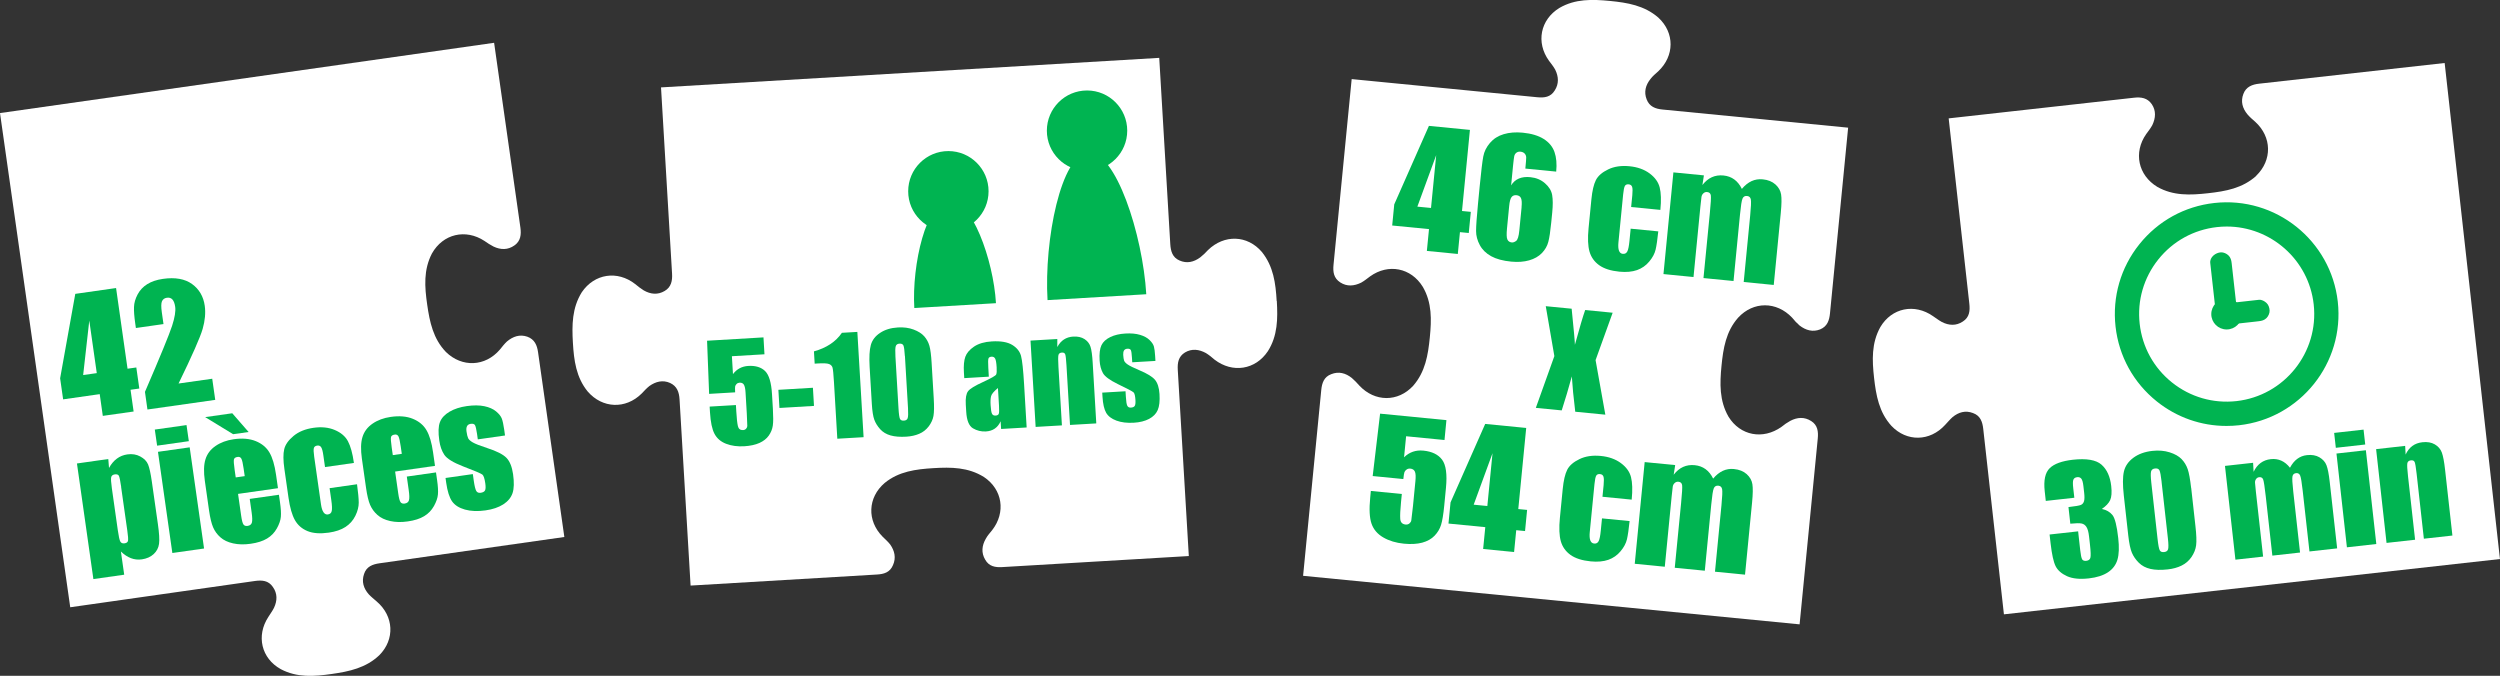 <?xml version="1.0" encoding="UTF-8"?>
<svg id="Calque_1" data-name="Calque 1" xmlns="http://www.w3.org/2000/svg" viewBox="0 0 584.13 157.9">
  <rect x="0" y="0" width="584.13" height="157.9" fill="#333333" stroke="none"/>
  <path d="M330.18,90.15c2.84-3.26,3.49-7.17,3.9-11.32s.52-8.11-1.64-11.81c-2.73-4.45-8.05-5.51-12.32-2.44-.7.52-1.34,1.05-2.08,1.46-1.64.81-3.31.96-4.88-.05-1.56-1.01-1.74-2.48-1.58-4.13l4.24-43.38,43.38,4.24c1.65.16,3.11-.02,4.07-1.59,1.01-1.56.91-3.24.1-4.87-.41-.74-.94-1.38-1.46-2.08-3.07-4.27-2.01-9.59,2.44-12.32,3.7-2.16,7.71-2.04,11.81-1.64s8.06,1.06,11.32,3.9c3.84,3.54,3.79,8.96-.05,12.56-.65.58-1.29,1.11-1.78,1.76-1.16,1.44-1.59,3.07-.9,4.8.64,1.67,2.04,2.19,3.69,2.35l43.38,4.24-4.24,43.38c-.16,1.65-.62,3.05-2.3,3.75-1.73.69-3.35.21-4.8-.9-.64-.55-1.23-1.19-1.75-1.84-3.65-3.85-9.07-3.84-12.61,0-2.84,3.21-3.49,7.17-3.89,11.27s-.52,8.11,1.63,11.86c2.73,4.45,8.05,5.46,12.38,2.39.64-.53,1.33-1,2.07-1.41,1.64-.86,3.31-.96,4.88.05,1.52.95,1.69,2.47,1.53,4.12l-4.24,43.38-116.01-11.34,4.24-43.38c.16-1.65.63-3.11,2.35-3.74,1.73-.69,3.35-.26,4.8.9.64.55,1.18,1.13,1.76,1.78,3.6,3.84,9.01,3.89,12.56.05Z" style="fill: #fff; stroke-width: 0px;"/>
  <path d="M298.33,70.32c.24,4.11.21,8.12-2.09,11.74-2.9,4.35-8.25,5.2-12.46,1.97-.62-.55-1.3-1.1-2.02-1.54-1.6-.87-3.28-1.09-4.88-.14-1.55.95-1.78,2.41-1.69,4.06l2.58,43.51-43.57,2.58c-1.65.1-3.11-.14-4.01-1.74-.95-1.6-.78-3.27.14-4.88.39-.72.94-1.34,1.49-2.01,3.23-4.15,2.43-9.51-1.91-12.41-3.67-2.3-7.68-2.33-11.79-2.08s-8.09.75-11.41,3.46c-3.97,3.39-4.19,8.81-.49,12.55.62.61,1.25,1.16,1.77,1.82,1.05,1.49,1.42,3.13.66,4.83-.7,1.7-2.12,2.11-3.78,2.2l-43.51,2.58-2.58-43.51c-.1-1.65-.56-3.07-2.21-3.83-1.7-.76-3.34-.34-4.83.71-.66.52-1.22,1.14-1.82,1.77-3.74,3.7-9.16,3.49-12.6-.48-2.71-3.32-3.22-7.3-3.46-11.41s-.21-8.12,2.08-11.79c2.95-4.35,8.31-5.15,12.46-1.92.67.55,1.29,1.05,2.01,1.49,1.61.92,3.28,1.09,4.88.14,1.55-.89,1.84-2.41,1.74-4.06l-2.58-43.51,116.41-6.9,2.58,43.51c.1,1.65.51,3.13,2.15,3.83,1.7.76,3.34.39,4.83-.71.66-.52,1.27-1.09,1.82-1.71,3.79-3.7,9.21-3.54,12.6.43,2.71,3.37,3.22,7.3,3.46,11.46Z" style="fill: #fff; stroke-width: 0px;"/>
  <path d="M100.92,59.23c-1.99,3.84-1.7,7.8-1.11,11.92s1.41,8,4.38,11.09c3.76,3.67,9.18,3.44,12.6-.55.55-.67,1.05-1.34,1.67-1.91,1.4-1.17,2.99-1.72,4.75-1.11,1.71.62,2.28,2,2.51,3.64l6.14,43.16-43.16,6.14c-1.64.23-3.08.76-3.64,2.51-.61,1.76-.12,3.36,1.11,4.75.57.62,1.24,1.12,1.86,1.68,3.99,3.42,4.28,8.83.6,12.54-3.14,2.98-7.01,3.8-11.14,4.39s-8.08.88-11.87-1.12c-4.57-2.53-5.8-7.81-2.92-12.21.44-.71.94-1.37,1.32-2.13.79-1.68.82-3.35-.26-4.87-1.03-1.53-2.55-1.63-4.19-1.4l-43.16,6.14L0,26.42,115.45,10l6.14,43.16c.23,1.64.07,3.17-1.4,4.19-1.52,1.08-3.2,1.05-4.87.26-.76-.38-1.41-.82-2.13-1.32-4.4-2.88-9.68-1.65-12.26,2.93Z" style="fill: #fff; stroke-width: 0px;"/>
  <path d="M527.17,41.1c-3.23,2.89-7.12,3.59-11.27,4.05s-8.1.63-11.83-1.48c-4.5-2.72-5.62-8.03-2.61-12.34.51-.7,1.03-1.35,1.43-2.09.78-1.65.92-3.33-.11-4.88-1.03-1.5-2.5-1.71-4.15-1.53l-43.32,4.83,4.83,43.32c.18,1.65.03,3.17-1.53,4.15-1.55,1.03-3.23.95-4.88.11-.74-.4-1.39-.92-2.09-1.38-4.31-3.01-9.62-1.94-12.29,2.55-2.1,3.78-1.93,7.74-1.47,11.88.46,4.09,1.17,8.04,4.05,11.21,3.59,3.79,9.01,3.67,12.55-.22.58-.6,1.1-1.25,1.73-1.81,1.43-1.18,3.04-1.63,4.78-.96,1.73.61,2.22,2.06,2.4,3.71l4.83,43.32,115.9-12.92-12.92-115.9-43.32,4.83c-1.65.18-3.09.72-3.71,2.4-.67,1.74-.22,3.36.96,4.78.55.64,1.15,1.16,1.81,1.73,3.89,3.54,4.01,8.96.22,12.61Z" style="fill: #fff; stroke-width: 0px;"/>
  <g>
    <path d="M178.39,78.84l.23,3.94-7.61.45.25,4.18c.89-1.18,2.08-1.82,3.58-1.91,1.69-.1,3,.3,3.92,1.19.92.9,1.46,2.69,1.62,5.39l.21,3.51c.1,1.74.1,3.03-.02,3.85-.12.83-.43,1.6-.94,2.33-.51.73-1.24,1.3-2.19,1.73-.96.43-2.14.68-3.55.77-1.58.09-2.99-.1-4.23-.58s-2.14-1.25-2.71-2.32c-.57-1.06-.92-2.74-1.06-5.03l-.08-1.34,6.14-.36.09,1.53c.09,1.59.22,2.72.37,3.38.15.66.56.97,1.21.94.3-.02.54-.13.72-.33.18-.2.27-.42.27-.64,0-.22-.04-1.19-.12-2.91l-.29-4.88c-.05-.92-.19-1.54-.4-1.87-.21-.32-.54-.47-.99-.45-.28.02-.52.12-.7.3-.18.18-.3.38-.34.58s-.04.66,0,1.38l-6.08.36-.48-12.42,13.18-.78Z" style="fill: #00b451; stroke-width: 0px;"/>
    <path d="M189.94,90.6l.25,4.24-8.07.48-.25-4.24,8.07-.48Z" style="fill: #00b451; stroke-width: 0px;"/>
    <path d="M200.32,77.54l1.46,24.61-6.14.36-.78-13.19c-.11-1.91-.23-3.05-.34-3.43-.11-.38-.38-.66-.8-.83s-1.34-.22-2.76-.13l-.61.04-.17-2.87c2.93-.81,5.11-2.26,6.53-4.34l3.62-.21Z" style="fill: #00b451; stroke-width: 0px;"/>
    <path d="M217.68,84.87l.49,8.21c.11,1.86.09,3.23-.06,4.09s-.53,1.68-1.12,2.46c-.6.78-1.33,1.36-2.22,1.73-.88.38-1.88.6-3,.67-1.47.09-2.7-.01-3.69-.29-.99-.28-1.8-.77-2.42-1.45-.62-.69-1.08-1.42-1.37-2.2-.29-.78-.49-2.04-.59-3.77l-.51-8.59c-.13-2.26-.04-3.96.28-5.11.32-1.15,1.04-2.1,2.17-2.84,1.12-.75,2.5-1.17,4.16-1.27,1.35-.08,2.57.08,3.66.49,1.09.41,1.92.94,2.49,1.58.57.65.97,1.39,1.21,2.23.24.84.41,2.19.52,4.06ZM211.42,83.17c-.08-1.31-.19-2.12-.33-2.44-.15-.32-.45-.47-.92-.44-.46.03-.75.22-.87.58-.13.36-.15,1.17-.08,2.44l.71,12.01c.08,1.43.21,2.29.36,2.57.15.29.46.42.92.39.46-.03.75-.22.87-.57.12-.35.15-1.13.08-2.34l-.72-12.19Z" style="fill: #00b451; stroke-width: 0px;"/>
    <path d="M231.06,88.01l-5.76.34-.08-1.35c-.09-1.56.02-2.77.33-3.64.31-.87.99-1.66,2.03-2.37,1.05-.71,2.44-1.12,4.17-1.22,2.08-.12,3.66.15,4.76.82,1.1.67,1.78,1.54,2.06,2.59.28,1.06.51,3.25.71,6.58l.6,10.12-5.97.35-.11-1.8c-.33.74-.78,1.31-1.36,1.71-.57.4-1.27.62-2.09.67-1.07.06-2.08-.18-3.01-.73-.93-.55-1.46-1.84-1.58-3.88l-.1-1.66c-.09-1.51.09-2.55.53-3.13.44-.58,1.59-1.28,3.43-2.12,1.97-.91,3.02-1.51,3.14-1.79.13-.28.16-.84.11-1.68-.06-1.05-.18-1.74-.36-2.05-.18-.31-.45-.45-.81-.43-.42.02-.67.17-.75.45-.09.27-.09.97-.03,2.1l.12,2.11ZM233.17,90.66c-.94.78-1.48,1.41-1.6,1.91-.13.5-.17,1.2-.11,2.11.06,1.04.17,1.71.33,2.01.15.3.43.43.84.41.38-.02.63-.16.73-.4s.12-.87.06-1.89l-.25-4.15Z" style="fill: #00b451; stroke-width: 0px;"/>
    <path d="M247.04,79.23v1.86c.41-.77.92-1.36,1.54-1.76.62-.41,1.35-.64,2.19-.69,1.05-.06,1.93.14,2.63.59.7.46,1.17,1.06,1.4,1.8.24.74.41,2,.51,3.76l.84,14.14-6.14.36-.83-13.97c-.08-1.39-.18-2.23-.29-2.53-.11-.3-.37-.44-.79-.41-.44.03-.7.22-.79.57-.09.36-.09,1.29,0,2.81l.81,13.63-6.14.36-1.2-20.17,6.25-.37Z" style="fill: #00b451; stroke-width: 0px;"/>
    <path d="M269.99,84.33l-5.44.32-.07-1.09c-.05-.93-.14-1.52-.26-1.76s-.39-.35-.82-.32c-.34.02-.6.15-.76.39-.16.24-.22.59-.2,1.04.04.62.11,1.07.21,1.35.1.28.38.59.83.9.45.32,1.37.77,2.74,1.35,1.84.77,3.05,1.52,3.66,2.25.6.74.95,1.84,1.04,3.31.1,1.64-.04,2.89-.42,3.75-.38.86-1.05,1.55-2.02,2.06-.97.51-2.16.81-3.57.89-1.56.09-2.91-.07-4.05-.49-1.14-.42-1.94-1.03-2.41-1.84-.46-.81-.75-2.05-.85-3.73l-.06-.97,5.44-.32.08,1.28c.06,1.08.17,1.78.33,2.1.16.32.44.46.84.44.44-.03.73-.15.89-.38.16-.23.22-.69.18-1.39-.06-.96-.2-1.56-.44-1.79-.25-.23-1.48-.88-3.7-1.95-1.86-.91-3.02-1.76-3.46-2.56-.44-.8-.7-1.77-.77-2.91-.1-1.61.05-2.81.43-3.6s1.07-1.42,2.06-1.9c.99-.48,2.16-.75,3.51-.83,1.34-.08,2.49.02,3.44.31.96.28,1.7.69,2.24,1.22.54.53.87,1.03,1,1.5s.23,1.21.29,2.22l.07,1.17Z" style="fill: #00b451; stroke-width: 0px;"/>
  </g>
  <g>
    <path d="M491.13,118.92c1.05.23,1.87.7,2.45,1.42.58.72,1.03,2.51,1.35,5.38.24,2.12.18,3.8-.18,5.03s-1.09,2.21-2.21,2.96c-1.12.74-2.61,1.22-4.47,1.43-2.11.24-3.81.07-5.1-.51-1.28-.58-2.17-1.36-2.67-2.34-.49-.99-.88-2.75-1.17-5.29l-.24-2.11,6.67-.74.48,4.34c.13,1.16.28,1.88.45,2.18.17.3.5.42.97.37.52-.06.84-.29.96-.71.12-.41.09-1.46-.1-3.13l-.21-1.85c-.11-1.02-.31-1.76-.6-2.21-.28-.45-.66-.72-1.13-.82-.47-.1-1.35-.09-2.65.04l-.43-3.88c1.58-.18,2.56-.35,2.92-.51.36-.16.6-.46.72-.88.12-.42.13-1.07.03-1.94l-.17-1.49c-.1-.94-.27-1.54-.5-1.82-.23-.28-.54-.39-.95-.35-.46.05-.76.24-.9.58-.14.33-.15,1.01-.03,2.03l.25,2.2-6.67.74-.25-2.28c-.28-2.55.11-4.34,1.17-5.37s2.87-1.68,5.41-1.97c3.18-.35,5.41.03,6.68,1.14,1.27,1.12,2.03,2.78,2.28,4.99.17,1.5.08,2.6-.25,3.31s-.98,1.4-1.94,2.06Z" style="fill: #00b451; stroke-width: 0px;"/>
    <path d="M511.98,114.03l.99,8.91c.23,2.02.28,3.51.16,4.46-.12.95-.48,1.86-1.08,2.74-.6.88-1.38,1.55-2.32,2.01-.94.46-2.02.76-3.23.89-1.6.18-2.94.14-4.04-.11-1.1-.25-2-.73-2.72-1.44-.71-.71-1.25-1.48-1.61-2.32-.36-.83-.65-2.19-.86-4.07l-1.04-9.33c-.27-2.45-.27-4.32.02-5.58.29-1.27,1.02-2.34,2.2-3.22,1.18-.88,2.66-1.42,4.46-1.62,1.46-.16,2.8-.05,4.01.33,1.21.38,2.15.91,2.8,1.58.65.67,1.13,1.46,1.44,2.36.31.9.57,2.37.8,4.39ZM505.06,112.53c-.16-1.42-.33-2.3-.5-2.64-.18-.34-.52-.49-1.03-.43-.5.05-.8.28-.92.68-.12.4-.1,1.28.05,2.66l1.45,13.04c.17,1.55.35,2.48.54,2.78.18.3.52.43,1.02.37.5-.06.8-.28.91-.67s.1-1.24-.05-2.55l-1.48-13.24Z" style="fill: #00b451; stroke-width: 0px;"/>
    <path d="M526.44,108.14l.12,2.1c.42-.88.97-1.57,1.64-2.07.67-.49,1.46-.79,2.37-.89,1.78-.2,3.28.47,4.49,2.01.47-.89,1.03-1.58,1.69-2.07.66-.49,1.42-.79,2.28-.88,1.13-.13,2.1.04,2.91.51.8.47,1.36,1.09,1.65,1.86.3.78.55,2.06.75,3.85l1.74,15.57-6.47.72-1.59-14.28c-.21-1.87-.4-3.02-.58-3.45-.18-.43-.5-.62-.96-.57-.47.05-.75.31-.84.76-.09.46-.03,1.62.18,3.51l1.59,14.28-6.47.72-1.55-13.92c-.24-2.15-.44-3.43-.59-3.85s-.46-.6-.94-.55c-.3.03-.54.17-.72.42s-.27.54-.25.86c.01.33.08,1.02.2,2.08l1.69,15.19-6.47.72-2.44-21.91,6.59-.73Z" style="fill: #00b451; stroke-width: 0px;"/>
    <path d="M552.25,100.38l.39,3.48-6.87.77-.39-3.48,6.87-.77ZM552.79,105.2l2.44,21.91-6.87.77-2.44-21.91,6.87-.77Z" style="fill: #00b451; stroke-width: 0px;"/>
    <path d="M561.97,104.18l.11,2.03c.39-.86.92-1.53,1.57-2.01s1.44-.77,2.35-.87c1.14-.13,2.11.04,2.9.5.79.46,1.33,1.09,1.63,1.88.3.8.56,2.15.77,4.07l1.71,15.35-6.67.74-1.69-15.17c-.17-1.51-.32-2.42-.46-2.74-.14-.32-.43-.45-.88-.4-.47.05-.75.28-.83.67-.08.39-.03,1.42.16,3.07l1.65,14.81-6.67.74-2.44-21.91,6.78-.76Z" style="fill: #00b451; stroke-width: 0px;"/>
  </g>
  <g>
    <path d="M27.12,67.3l2.68,18.85,2.05-.29.7,4.92-2.05.29.72,5.08-7.2,1.02-.72-5.08-8.55,1.22-.7-4.92,3.54-19.73,9.53-1.36ZM22.61,87.17l-1.75-12.27-1.43,12.73,3.18-.45Z" style="fill: #00b451; stroke-width: 0px;"/>
    <path d="M49.59,88.51l.7,4.92-15.84,2.25-.58-4.12c3.6-8.34,5.71-13.48,6.34-15.43.63-1.95.87-3.43.72-4.46-.11-.78-.33-1.35-.65-1.7-.32-.35-.76-.48-1.3-.4s-.92.35-1.13.81c-.21.47-.22,1.33-.04,2.6l.39,2.74-6.45.92-.15-1.05c-.23-1.62-.33-2.9-.29-3.86.03-.96.31-1.93.84-2.93s1.28-1.8,2.26-2.41,2.2-1.02,3.66-1.23c2.86-.41,5.13,0,6.8,1.2,1.67,1.21,2.66,2.9,2.97,5.08.23,1.65.07,3.46-.49,5.41-.56,1.96-2.44,6.21-5.63,12.76l7.89-1.12Z" style="fill: #00b451; stroke-width: 0px;"/>
    <path d="M25.3,107.23l.17,2.11c.52-.94,1.14-1.67,1.85-2.19.71-.53,1.53-.85,2.44-.98,1.12-.16,2.12,0,3.02.49.9.48,1.5,1.1,1.82,1.86.31.76.6,2.07.87,3.95l1.42,9.96c.31,2.15.4,3.7.27,4.64-.13.95-.55,1.74-1.26,2.4-.71.65-1.63,1.06-2.74,1.22-.89.13-1.75.04-2.56-.27s-1.6-.83-2.35-1.56l.77,5.42-7.2,1.02-3.84-27.01,7.32-1.04ZM28.32,113.81c-.21-1.46-.39-2.34-.54-2.63-.15-.29-.47-.41-.96-.34-.47.07-.75.29-.84.66-.09.38-.03,1.25.16,2.61l1.39,9.8c.2,1.43.4,2.31.59,2.64s.53.47,1,.4c.46-.07.73-.27.79-.61.07-.34.01-1.14-.17-2.4l-1.44-10.14Z" style="fill: #00b451; stroke-width: 0px;"/>
    <path d="M43.58,99.32l.54,3.76-7.41,1.05-.54-3.76,7.41-1.05ZM44.32,104.52l3.36,23.64-7.41,1.05-3.36-23.64,7.41-1.05Z" style="fill: #00b451; stroke-width: 0px;"/>
    <path d="M64.94,114.07l-9.32,1.33.73,5.11c.15,1.07.33,1.75.53,2.03.2.29.52.4.96.34.55-.08.88-.33,1.01-.77.13-.44.11-1.24-.06-2.42l-.44-3.12,6.82-.97.25,1.75c.21,1.46.28,2.6.2,3.41-.07.81-.38,1.71-.93,2.7-.55.99-1.31,1.78-2.29,2.37-.98.59-2.25,1-3.82,1.22-1.52.22-2.89.19-4.12-.09-1.23-.27-2.22-.75-2.97-1.42-.76-.67-1.32-1.45-1.7-2.34-.38-.88-.7-2.21-.95-3.96l-.98-6.89c-.29-2.07-.25-3.74.14-5.01.39-1.27,1.17-2.32,2.35-3.13,1.18-.82,2.6-1.34,4.25-1.58,2.02-.29,3.74-.14,5.16.44,1.42.58,2.49,1.46,3.19,2.65.71,1.19,1.22,2.93,1.55,5.22l.45,3.14ZM47.93,97.46l6.34-.9,3.82,4.38-3.62.51-6.55-4ZM57.18,111.25l-.25-1.73c-.17-1.22-.35-2-.53-2.34-.18-.34-.47-.48-.88-.42-.5.07-.79.27-.86.59-.08.32-.02,1.14.17,2.47l.25,1.73,2.1-.3Z" style="fill: #00b451; stroke-width: 0px;"/>
    <path d="M82.73,108.16l-6.79.97-.39-2.73c-.13-.95-.3-1.58-.51-1.9-.2-.32-.51-.45-.93-.39-.42.06-.67.25-.77.56-.1.32-.08.99.07,2.03l1.59,11.15c.12.84.32,1.46.59,1.85.27.39.62.56,1.03.5.49-.07.79-.34.89-.8s.08-1.31-.1-2.53l-.4-2.81,6.41-.91c.26,1.89.39,3.32.4,4.28,0,.96-.25,1.99-.78,3.07-.53,1.09-1.3,1.96-2.31,2.62-1.01.66-2.31,1.1-3.9,1.33-2.03.29-3.69.17-4.98-.36-1.29-.53-2.27-1.38-2.94-2.56-.67-1.18-1.17-2.93-1.5-5.23l-.96-6.72c-.29-2.01-.3-3.55-.04-4.63s.99-2.11,2.19-3.1c1.2-.99,2.75-1.62,4.64-1.89,1.88-.27,3.54-.1,4.98.51,1.44.61,2.47,1.48,3.08,2.63.61,1.15,1.08,2.83,1.39,5.05Z" style="fill: #00b451; stroke-width: 0px;"/>
    <path d="M101.64,108.85l-9.32,1.33.73,5.11c.15,1.07.33,1.75.53,2.03.2.29.52.4.96.34.55-.08.88-.33,1.01-.77.13-.44.11-1.24-.06-2.42l-.44-3.12,6.82-.97.25,1.75c.21,1.46.28,2.6.2,3.41-.07.81-.38,1.71-.93,2.7-.55.99-1.31,1.78-2.29,2.37-.98.59-2.25,1-3.82,1.22-1.52.22-2.89.19-4.12-.09-1.23-.27-2.22-.75-2.97-1.42-.76-.67-1.32-1.45-1.71-2.34-.38-.88-.7-2.21-.95-3.96l-.98-6.89c-.29-2.07-.25-3.74.14-5.01.39-1.27,1.17-2.32,2.35-3.13,1.18-.82,2.6-1.34,4.25-1.58,2.02-.29,3.74-.14,5.16.44,1.42.58,2.49,1.46,3.19,2.65.71,1.19,1.23,2.93,1.55,5.22l.45,3.14ZM93.88,106.03l-.25-1.73c-.17-1.22-.35-2-.53-2.34-.18-.34-.47-.48-.88-.42-.5.07-.79.27-.86.59-.08.32-.02,1.14.17,2.48l.25,1.73,2.1-.3Z" style="fill: #00b451; stroke-width: 0px;"/>
    <path d="M118.02,101.75l-6.38.91-.18-1.28c-.16-1.09-.32-1.78-.48-2.05s-.5-.37-1-.3c-.4.06-.69.23-.85.53-.16.3-.21.71-.13,1.25.1.72.23,1.25.38,1.57.15.32.5.65,1.07.98.56.33,1.68.77,3.36,1.32,2.24.72,3.74,1.49,4.53,2.3.78.81,1.29,2.08,1.54,3.8.27,1.92.23,3.41-.13,4.46-.36,1.05-1.09,1.92-2.18,2.62-1.09.69-2.47,1.16-4.12,1.39-1.83.26-3.43.2-4.82-.19-1.38-.39-2.38-1.03-3.01-1.93-.62-.9-1.08-2.34-1.36-4.31l-.16-1.14,6.38-.91.21,1.5c.18,1.27.38,2.08.59,2.44.21.36.56.5,1.03.43.51-.07.85-.25,1.01-.54s.19-.84.07-1.66c-.16-1.13-.39-1.82-.69-2.06-.31-.25-1.83-.89-4.55-1.93-2.28-.89-3.72-1.78-4.33-2.68-.6-.9-1-2.02-1.18-3.35-.27-1.89-.22-3.32.15-4.28.37-.97,1.12-1.78,2.24-2.44,1.12-.66,2.48-1.1,4.06-1.32,1.57-.22,2.93-.21,4.08.03s2.07.65,2.75,1.22c.68.57,1.12,1.12,1.33,1.67.2.54.39,1.4.56,2.59l.19,1.37Z" style="fill: #00b451; stroke-width: 0px;"/>
  </g>
  <g>
    <path d="M343.45,30.35l-1.85,18.95,2.06.2-.48,4.94-2.06-.2-.5,5.1-7.23-.71.5-5.1-8.6-.84.48-4.94,8.1-18.34,9.58.94ZM334.36,48.59l1.21-12.34-4.4,12.03,3.2.31Z" style="fill: #00b451; stroke-width: 0px;"/>
    <path d="M363.63,40.1l-7.23-.71c.13-1.35.2-2.2.2-2.56,0-.36-.11-.67-.34-.93-.23-.26-.57-.42-1.01-.46-.37-.04-.68.05-.95.25-.26.2-.43.48-.5.84s-.16,1.08-.27,2.16l-.45,4.62c.45-.74,1.05-1.27,1.8-1.59.75-.32,1.66-.43,2.71-.32,1.32.13,2.46.6,3.4,1.42s1.51,1.74,1.68,2.77c.18,1.03.18,2.4.01,4.1l-.23,2.31c-.2,2.03-.42,3.53-.68,4.51-.25.98-.76,1.85-1.51,2.63-.76.78-1.75,1.34-2.97,1.69-1.22.35-2.61.45-4.18.3-1.95-.19-3.51-.61-4.7-1.27-1.19-.66-2.07-1.52-2.65-2.6-.58-1.07-.87-2.17-.87-3.29s.15-3.28.46-6.48l.39-4.01c.34-3.45.61-5.75.83-6.91.21-1.15.74-2.21,1.57-3.18.83-.97,1.9-1.65,3.21-2.04s2.79-.51,4.44-.35c2.03.2,3.66.69,4.9,1.47,1.24.78,2.08,1.8,2.52,3.05.44,1.25.58,2.78.4,4.59ZM355.51,48.44c.1-1.03.06-1.74-.13-2.15s-.54-.63-1.05-.68c-.5-.05-.89.1-1.15.44-.27.34-.46,1.04-.56,2.11l-.51,5.25c-.12,1.28-.1,2.12.09,2.54s.53.65,1.04.7c.31.03.65-.09,1.01-.36.36-.27.61-1.08.74-2.41l.53-5.43Z" style="fill: #00b451; stroke-width: 0px;"/>
    <path d="M387.94,49.04l-6.82-.67.27-2.74c.09-.96.08-1.61-.04-1.97-.12-.36-.39-.55-.81-.59-.42-.04-.71.08-.88.37-.17.29-.31.95-.41,1.99l-1.1,11.21c-.08.85-.04,1.49.13,1.94.17.45.47.69.89.73.49.05.84-.14,1.06-.57.22-.42.38-1.25.5-2.48l.28-2.83,6.45.63c-.2,1.9-.4,3.31-.62,4.25-.22.94-.71,1.87-1.49,2.8-.77.93-1.73,1.6-2.86,2-1.14.4-2.5.52-4.1.37-2.04-.2-3.62-.71-4.75-1.52-1.13-.82-1.88-1.88-2.25-3.18-.37-1.31-.45-3.12-.22-5.44l.66-6.75c.2-2.02.55-3.52,1.05-4.51.51-.99,1.46-1.82,2.87-2.5,1.4-.68,3.06-.92,4.95-.74,1.89.18,3.46.74,4.72,1.67,1.26.93,2.05,2.03,2.37,3.29.32,1.26.38,3.01.16,5.24Z" style="fill: #00b451; stroke-width: 0px;"/>
    <path d="M398.12,40.98l-.35,2.25c.65-.84,1.38-1.45,2.2-1.82.82-.37,1.72-.51,2.72-.41,1.93.19,3.37,1.23,4.3,3.14.7-.84,1.45-1.44,2.26-1.82.81-.37,1.68-.51,2.61-.42,1.23.12,2.22.52,2.97,1.19.75.68,1.19,1.46,1.33,2.35.14.89.12,2.3-.07,4.25l-1.65,16.89-7.02-.69,1.51-15.49c.2-2.03.25-3.29.16-3.79-.09-.5-.39-.77-.89-.82-.51-.05-.87.16-1.06.62-.2.46-.39,1.72-.59,3.76l-1.51,15.49-7.02-.69,1.48-15.1c.23-2.33.31-3.73.24-4.21-.07-.48-.36-.74-.87-.79-.32-.03-.61.06-.86.29-.25.22-.41.51-.46.86-.06.35-.14,1.1-.25,2.24l-1.61,16.47-7.02-.69,2.32-23.76,7.15.7Z" style="fill: #00b451; stroke-width: 0px;"/>
    <path d="M376.8,73.07l-3.99,11.07,2.28,12.75-7.03-.69c-.39-3.2-.66-5.95-.8-8.25-.76,2.78-1.55,5.42-2.36,7.94l-6.05-.59,4.33-12.1-2.01-11.66,6.05.59c.5,4.95.76,7.76.76,8.43,1.09-3.99,1.89-6.69,2.4-8.12l6.42.63Z" style="fill: #00b451; stroke-width: 0px;"/>
    <path d="M337.96,98.17l-.45,4.64-8.97-.88-.48,4.92c1.25-1.22,2.76-1.74,4.53-1.56,1.99.2,3.45.9,4.36,2.12.91,1.22,1.21,3.41.9,6.59l-.4,4.14c-.2,2.05-.45,3.55-.74,4.49s-.8,1.79-1.52,2.54-1.68,1.29-2.88,1.62c-1.2.32-2.62.4-4.28.24-1.86-.18-3.47-.67-4.83-1.46-1.36-.79-2.27-1.86-2.74-3.21s-.58-3.37-.31-6.07l.15-1.58,7.24.71-.18,1.81c-.18,1.87-.25,3.21-.19,4.01s.47,1.24,1.25,1.32c.36.03.66-.05.9-.26s.39-.44.43-.7.18-1.4.4-3.41l.56-5.75c.11-1.09.07-1.84-.12-2.25-.19-.42-.55-.65-1.07-.7-.33-.03-.62.04-.87.22s-.41.38-.5.61c-.09.23-.17.76-.26,1.61l-7.16-.7,1.73-14.58,15.53,1.52Z" style="fill: #00b451; stroke-width: 0px;"/>
    <path d="M356.6,99.99l-1.85,18.95,2.06.2-.48,4.94-2.06-.2-.5,5.1-7.23-.71.5-5.1-8.6-.84.48-4.94,8.1-18.34,9.58.94ZM347.52,118.23l1.21-12.34-4.4,12.03,3.2.31Z" style="fill: #00b451; stroke-width: 0px;"/>
    <path d="M381.24,116.74l-6.82-.67.27-2.74c.09-.96.08-1.61-.04-1.97-.12-.36-.39-.55-.81-.59-.42-.04-.71.08-.88.37-.17.28-.31.95-.41,1.98l-1.1,11.21c-.08.85-.04,1.49.13,1.94.17.44.47.69.89.73.49.05.84-.14,1.06-.57.22-.42.38-1.25.5-2.48l.28-2.83,6.45.63c-.2,1.9-.4,3.31-.62,4.25-.22.94-.71,1.87-1.49,2.8-.77.93-1.73,1.6-2.86,2-1.14.4-2.5.52-4.1.37-2.04-.2-3.62-.71-4.75-1.52-1.13-.82-1.88-1.88-2.25-3.18-.37-1.31-.45-3.12-.22-5.44l.66-6.75c.2-2.02.55-3.52,1.05-4.51s1.46-1.82,2.87-2.5c1.4-.68,3.06-.92,4.95-.74,1.89.18,3.46.74,4.72,1.67,1.26.93,2.05,2.03,2.37,3.29.32,1.26.38,3.01.16,5.24Z" style="fill: #00b451; stroke-width: 0px;"/>
    <path d="M391.41,108.67l-.35,2.25c.65-.84,1.38-1.45,2.2-1.82.82-.37,1.72-.51,2.72-.41,1.93.19,3.37,1.23,4.3,3.14.7-.84,1.45-1.44,2.26-1.82.81-.37,1.68-.52,2.61-.42,1.23.12,2.22.52,2.97,1.19.75.68,1.19,1.46,1.33,2.35.14.89.12,2.3-.07,4.25l-1.65,16.89-7.02-.69,1.51-15.49c.2-2.03.25-3.29.16-3.79-.09-.5-.39-.77-.89-.82-.51-.05-.87.16-1.06.62-.2.46-.39,1.71-.59,3.76l-1.51,15.49-7.02-.69,1.48-15.1c.23-2.33.31-3.73.24-4.21-.07-.48-.36-.74-.87-.79-.32-.03-.61.06-.86.29-.25.22-.41.51-.46.86-.06.35-.14,1.1-.25,2.24l-1.61,16.47-7.02-.69,2.32-23.76,7.15.7Z" style="fill: #00b451; stroke-width: 0px;"/>
  </g>
  <circle cx="221.59" cy="44.69" r="9.39" style="fill: #00b451; stroke-width: 0px;"/>
  <circle cx="253.99" cy="30.53" r="9.39" style="fill: #00b451; stroke-width: 0px;"/>
  <path d="M520.21,99.52c-5.9,0-11.58-1.98-16.26-5.72-5.45-4.36-8.88-10.58-9.65-17.51-.77-6.94,1.2-13.76,5.56-19.21,4.36-5.45,10.58-8.88,17.51-9.65,14.33-1.6,27.26,8.75,28.86,23.07h0c1.6,14.32-8.75,27.26-23.07,28.86-.99.11-1.97.16-2.95.16ZM520.28,52.93c-.75,0-1.51.04-2.28.13-5.43.61-10.3,3.29-13.71,7.56-3.41,4.27-4.96,9.61-4.35,15.04.61,5.43,3.29,10.3,7.56,13.71s9.61,4.95,15.04,4.35c11.21-1.25,19.31-11.39,18.06-22.6-1.16-10.44-10.04-18.19-20.32-18.19Z" style="fill: #00b451; stroke-width: 0px;"/>
  <path d="M244.76,70.12c-.83-13.97,3.16-34.09,9.53-34.47s12.71,19.13,13.54,33.1" style="fill: #00b451; stroke-width: 0px;"/>
  <path d="M213.63,71.97c-.6-10.18,2.81-24.87,8.08-25.18s10.4,13.87,11,24.05" style="fill: #00b451; stroke-width: 0px;"/>
  <circle cx="520.26" cy="73.39" r="3.59" style="fill: #00b451; stroke-width: 0px;"/>
  <path d="M516.43,61.46c.33,2.93.65,5.86.98,8.78.05.42.09.84.14,1.26.08.68.23,1.26.73,1.77.43.43,1.15.76,1.77.73,1.23-.06,2.66-1.11,2.5-2.5-.33-2.93-.65-5.86-.98-8.78-.05-.42-.09-.84-.14-1.26-.08-.68-.23-1.26-.73-1.77-.43-.43-1.15-.76-1.77-.73-1.23.06-2.66,1.11-2.5,2.5h0Z" style="fill: #00b451; stroke-width: 0px;"/>
  <path d="M527.8,70.05c-1.98.22-3.96.44-5.94.66l-.85.1c-.68.08-1.26.23-1.77.73-.43.43-.76,1.15-.73,1.77s.24,1.32.73,1.77c.46.42,1.12.8,1.77.73,1.98-.22,3.96-.44,5.94-.66l.85-.1c.68-.08,1.26-.23,1.77-.73.43-.43.76-1.15.73-1.77s-.24-1.32-.73-1.77c-.46-.42-1.12-.8-1.77-.73h0Z" style="fill: #00b451; stroke-width: 0px;"/>
</svg>